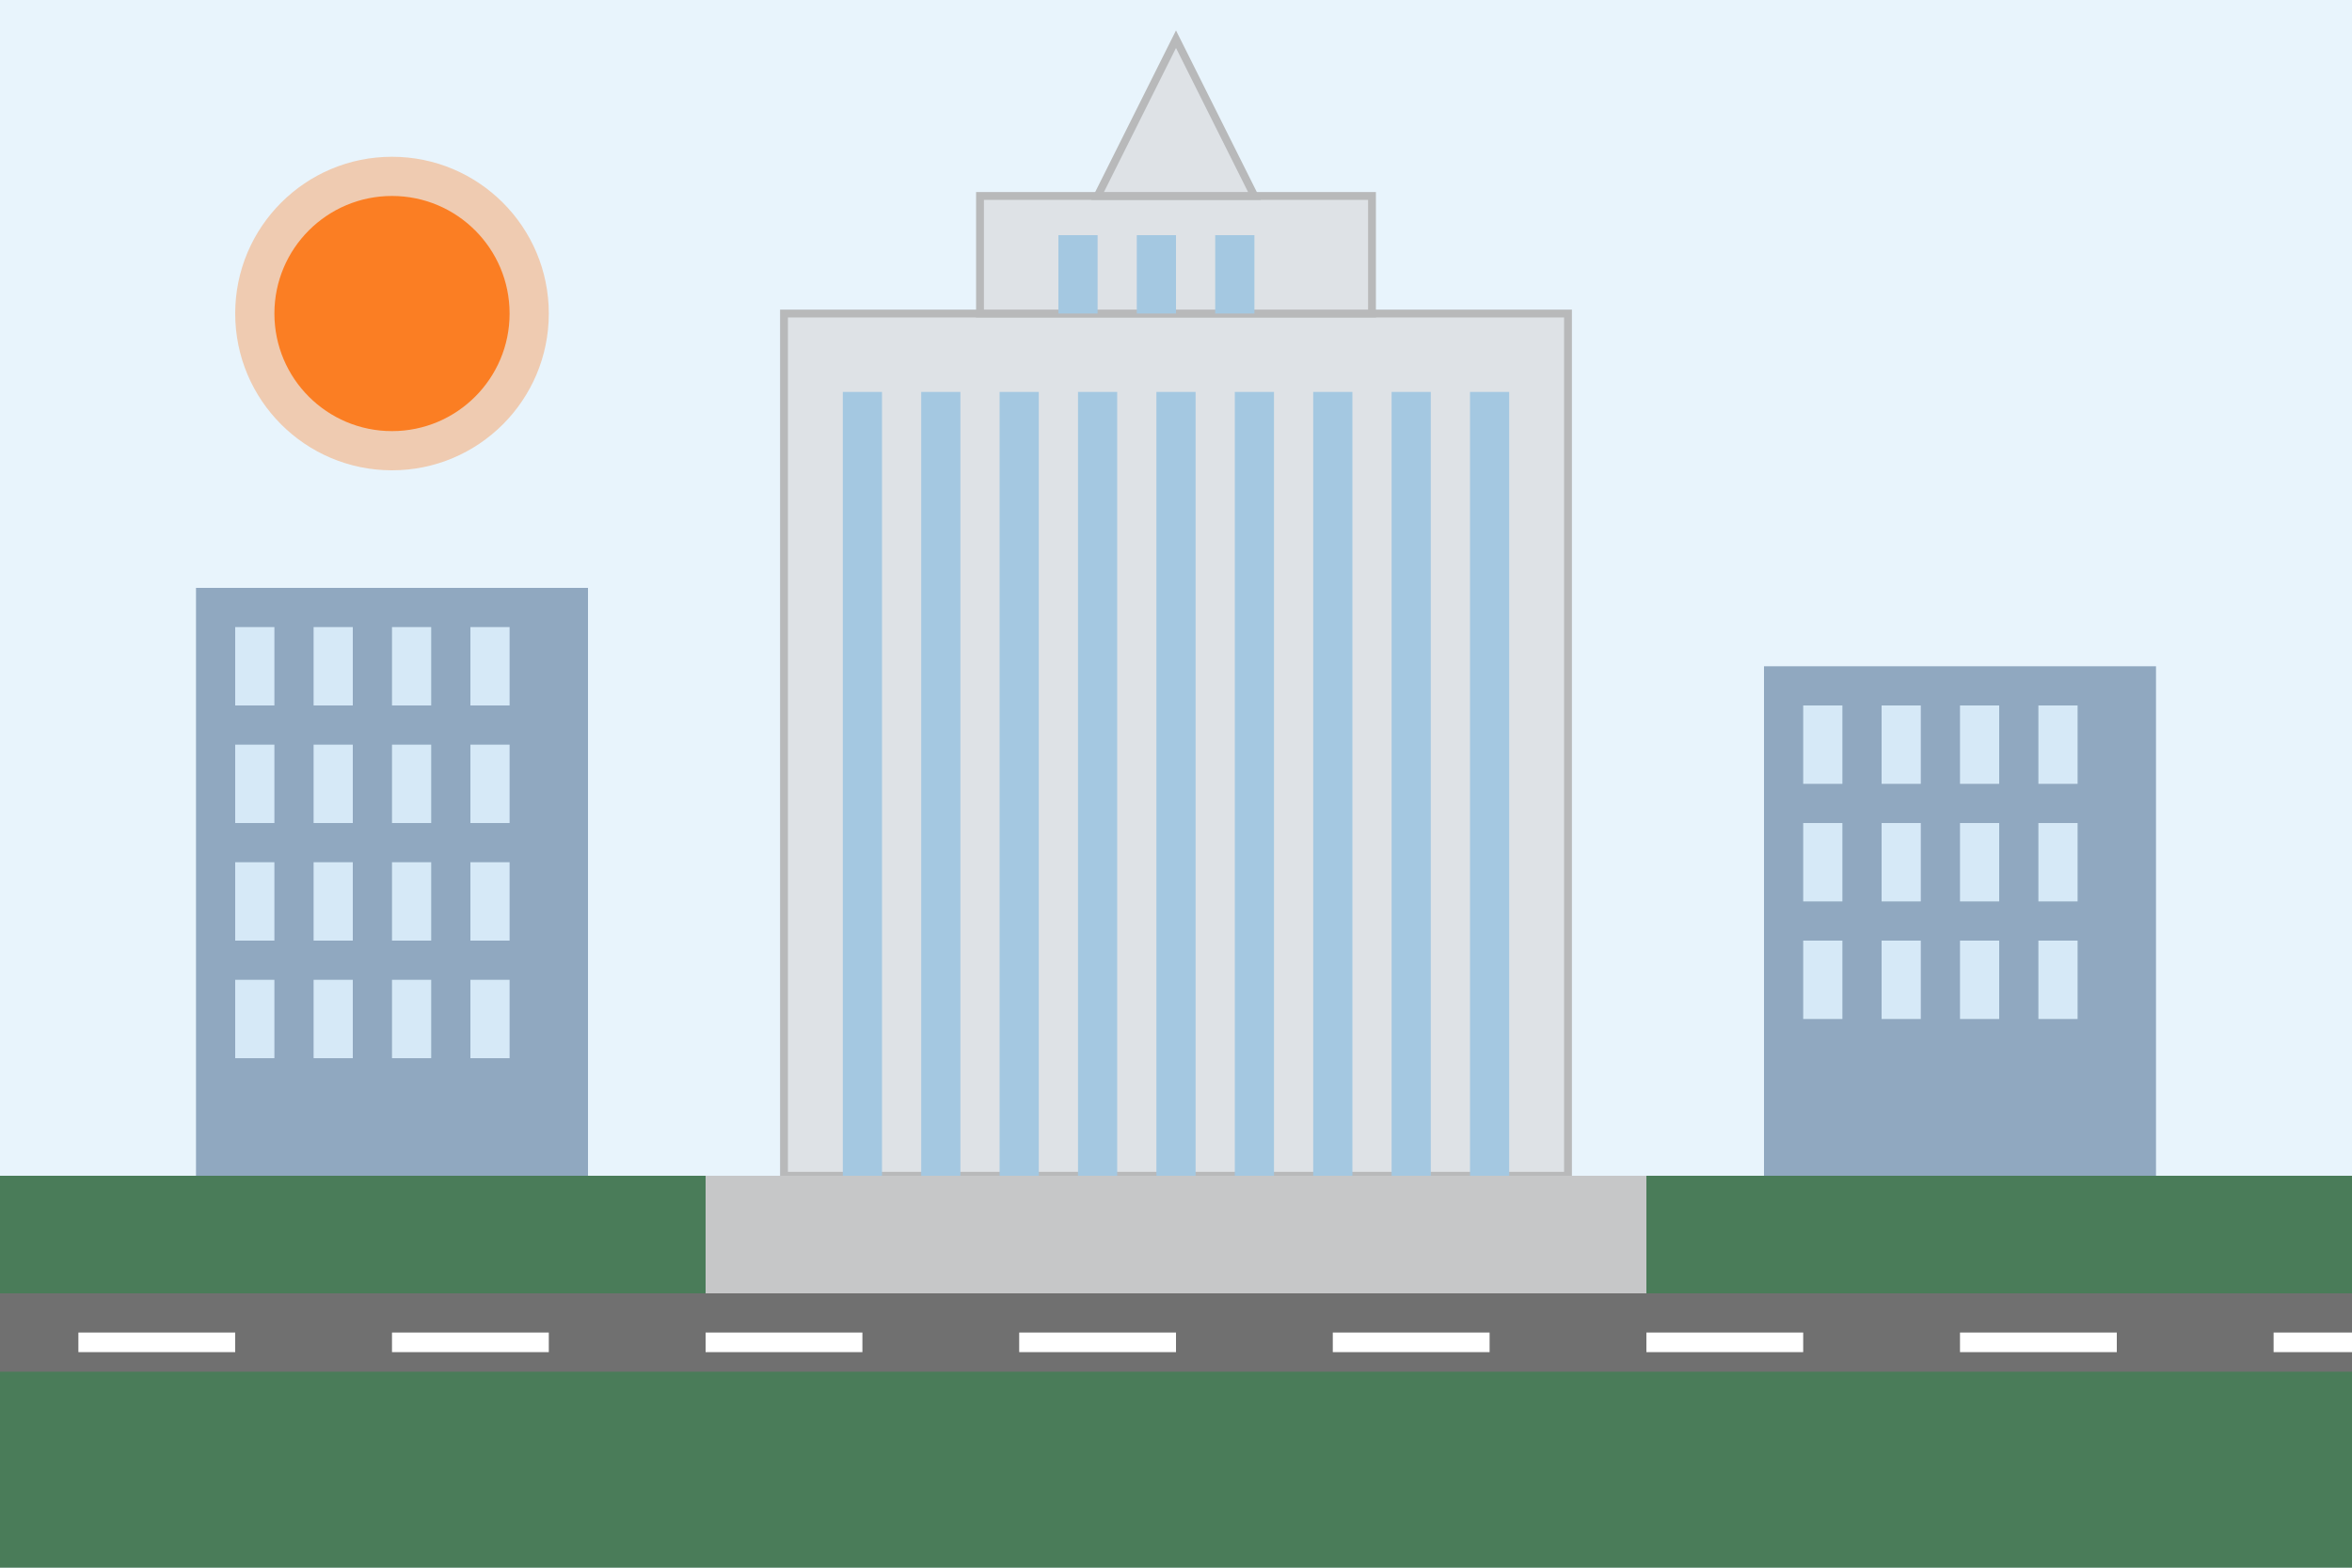 <svg xmlns="http://www.w3.org/2000/svg" viewBox="0 0 600 400" width="600" height="400">
  <!-- Sky background -->
  <rect width="600" height="400" fill="#E8F4FC" />
  
  <!-- Ground -->
  <rect x="0" y="300" width="600" height="100" fill="#4A7C59" />
  
  <!-- Palace of Culture and Science (PKiN) -->
  <rect x="200" y="80" width="200" height="220" fill="#DEE2E6" stroke="#B8B9BA" stroke-width="2" />
  
  <!-- Palace base -->
  <rect x="180" y="300" width="240" height="30" fill="#C6C7C8" />
  
  <!-- Palace tower part -->
  <rect x="250" y="50" width="100" height="30" fill="#DEE2E6" stroke="#B8B9BA" stroke-width="2" />
  
  <!-- Palace spire -->
  <polygon points="300,10 320,50 280,50" fill="#DEE2E6" stroke="#B8B9BA" stroke-width="2" />
  
  <!-- Palace windows (vertical strips) -->
  <rect x="215" y="100" width="10" height="200" fill="#A4C8E1" />
  <rect x="235" y="100" width="10" height="200" fill="#A4C8E1" />
  <rect x="255" y="100" width="10" height="200" fill="#A4C8E1" />
  <rect x="275" y="100" width="10" height="200" fill="#A4C8E1" />
  <rect x="295" y="100" width="10" height="200" fill="#A4C8E1" />
  <rect x="315" y="100" width="10" height="200" fill="#A4C8E1" />
  <rect x="335" y="100" width="10" height="200" fill="#A4C8E1" />
  <rect x="355" y="100" width="10" height="200" fill="#A4C8E1" />
  <rect x="375" y="100" width="10" height="200" fill="#A4C8E1" />
  
  <!-- Tower windows -->
  <rect x="270" y="60" width="10" height="20" fill="#A4C8E1" />
  <rect x="290" y="60" width="10" height="20" fill="#A4C8E1" />
  <rect x="310" y="60" width="10" height="20" fill="#A4C8E1" />
  
  <!-- Modern buildings left side -->
  <rect x="50" y="150" width="100" height="150" fill="#90A8C0" />
  <rect x="60" y="160" width="10" height="20" fill="#D6E9F7" />
  <rect x="80" y="160" width="10" height="20" fill="#D6E9F7" />
  <rect x="100" y="160" width="10" height="20" fill="#D6E9F7" />
  <rect x="120" y="160" width="10" height="20" fill="#D6E9F7" />
  <rect x="60" y="190" width="10" height="20" fill="#D6E9F7" />
  <rect x="80" y="190" width="10" height="20" fill="#D6E9F7" />
  <rect x="100" y="190" width="10" height="20" fill="#D6E9F7" />
  <rect x="120" y="190" width="10" height="20" fill="#D6E9F7" />
  <rect x="60" y="220" width="10" height="20" fill="#D6E9F7" />
  <rect x="80" y="220" width="10" height="20" fill="#D6E9F7" />
  <rect x="100" y="220" width="10" height="20" fill="#D6E9F7" />
  <rect x="120" y="220" width="10" height="20" fill="#D6E9F7" />
  <rect x="60" y="250" width="10" height="20" fill="#D6E9F7" />
  <rect x="80" y="250" width="10" height="20" fill="#D6E9F7" />
  <rect x="100" y="250" width="10" height="20" fill="#D6E9F7" />
  <rect x="120" y="250" width="10" height="20" fill="#D6E9F7" />
  
  <!-- Modern buildings right side -->
  <rect x="450" y="170" width="100" height="130" fill="#90A8C0" />
  <rect x="460" y="180" width="10" height="20" fill="#D6E9F7" />
  <rect x="480" y="180" width="10" height="20" fill="#D6E9F7" />
  <rect x="500" y="180" width="10" height="20" fill="#D6E9F7" />
  <rect x="520" y="180" width="10" height="20" fill="#D6E9F7" />
  <rect x="460" y="210" width="10" height="20" fill="#D6E9F7" />
  <rect x="480" y="210" width="10" height="20" fill="#D6E9F7" />
  <rect x="500" y="210" width="10" height="20" fill="#D6E9F7" />
  <rect x="520" y="210" width="10" height="20" fill="#D6E9F7" />
  <rect x="460" y="240" width="10" height="20" fill="#D6E9F7" />
  <rect x="480" y="240" width="10" height="20" fill="#D6E9F7" />
  <rect x="500" y="240" width="10" height="20" fill="#D6E9F7" />
  <rect x="520" y="240" width="10" height="20" fill="#D6E9F7" />
  
  <!-- Sun -->
  <circle cx="100" cy="80" r="30" fill="#FF6B00" opacity="0.8" />
  <circle cx="100" cy="80" r="40" fill="#FF6B00" opacity="0.3" />
  
  <!-- Road -->
  <rect x="0" y="330" width="600" height="20" fill="#707070" />
  <rect x="20" y="340" width="40" height="5" fill="white" />
  <rect x="100" y="340" width="40" height="5" fill="white" />
  <rect x="180" y="340" width="40" height="5" fill="white" />
  <rect x="260" y="340" width="40" height="5" fill="white" />
  <rect x="340" y="340" width="40" height="5" fill="white" />
  <rect x="420" y="340" width="40" height="5" fill="white" />
  <rect x="500" y="340" width="40" height="5" fill="white" />
  <rect x="580" y="340" width="20" height="5" fill="white" />
</svg>
